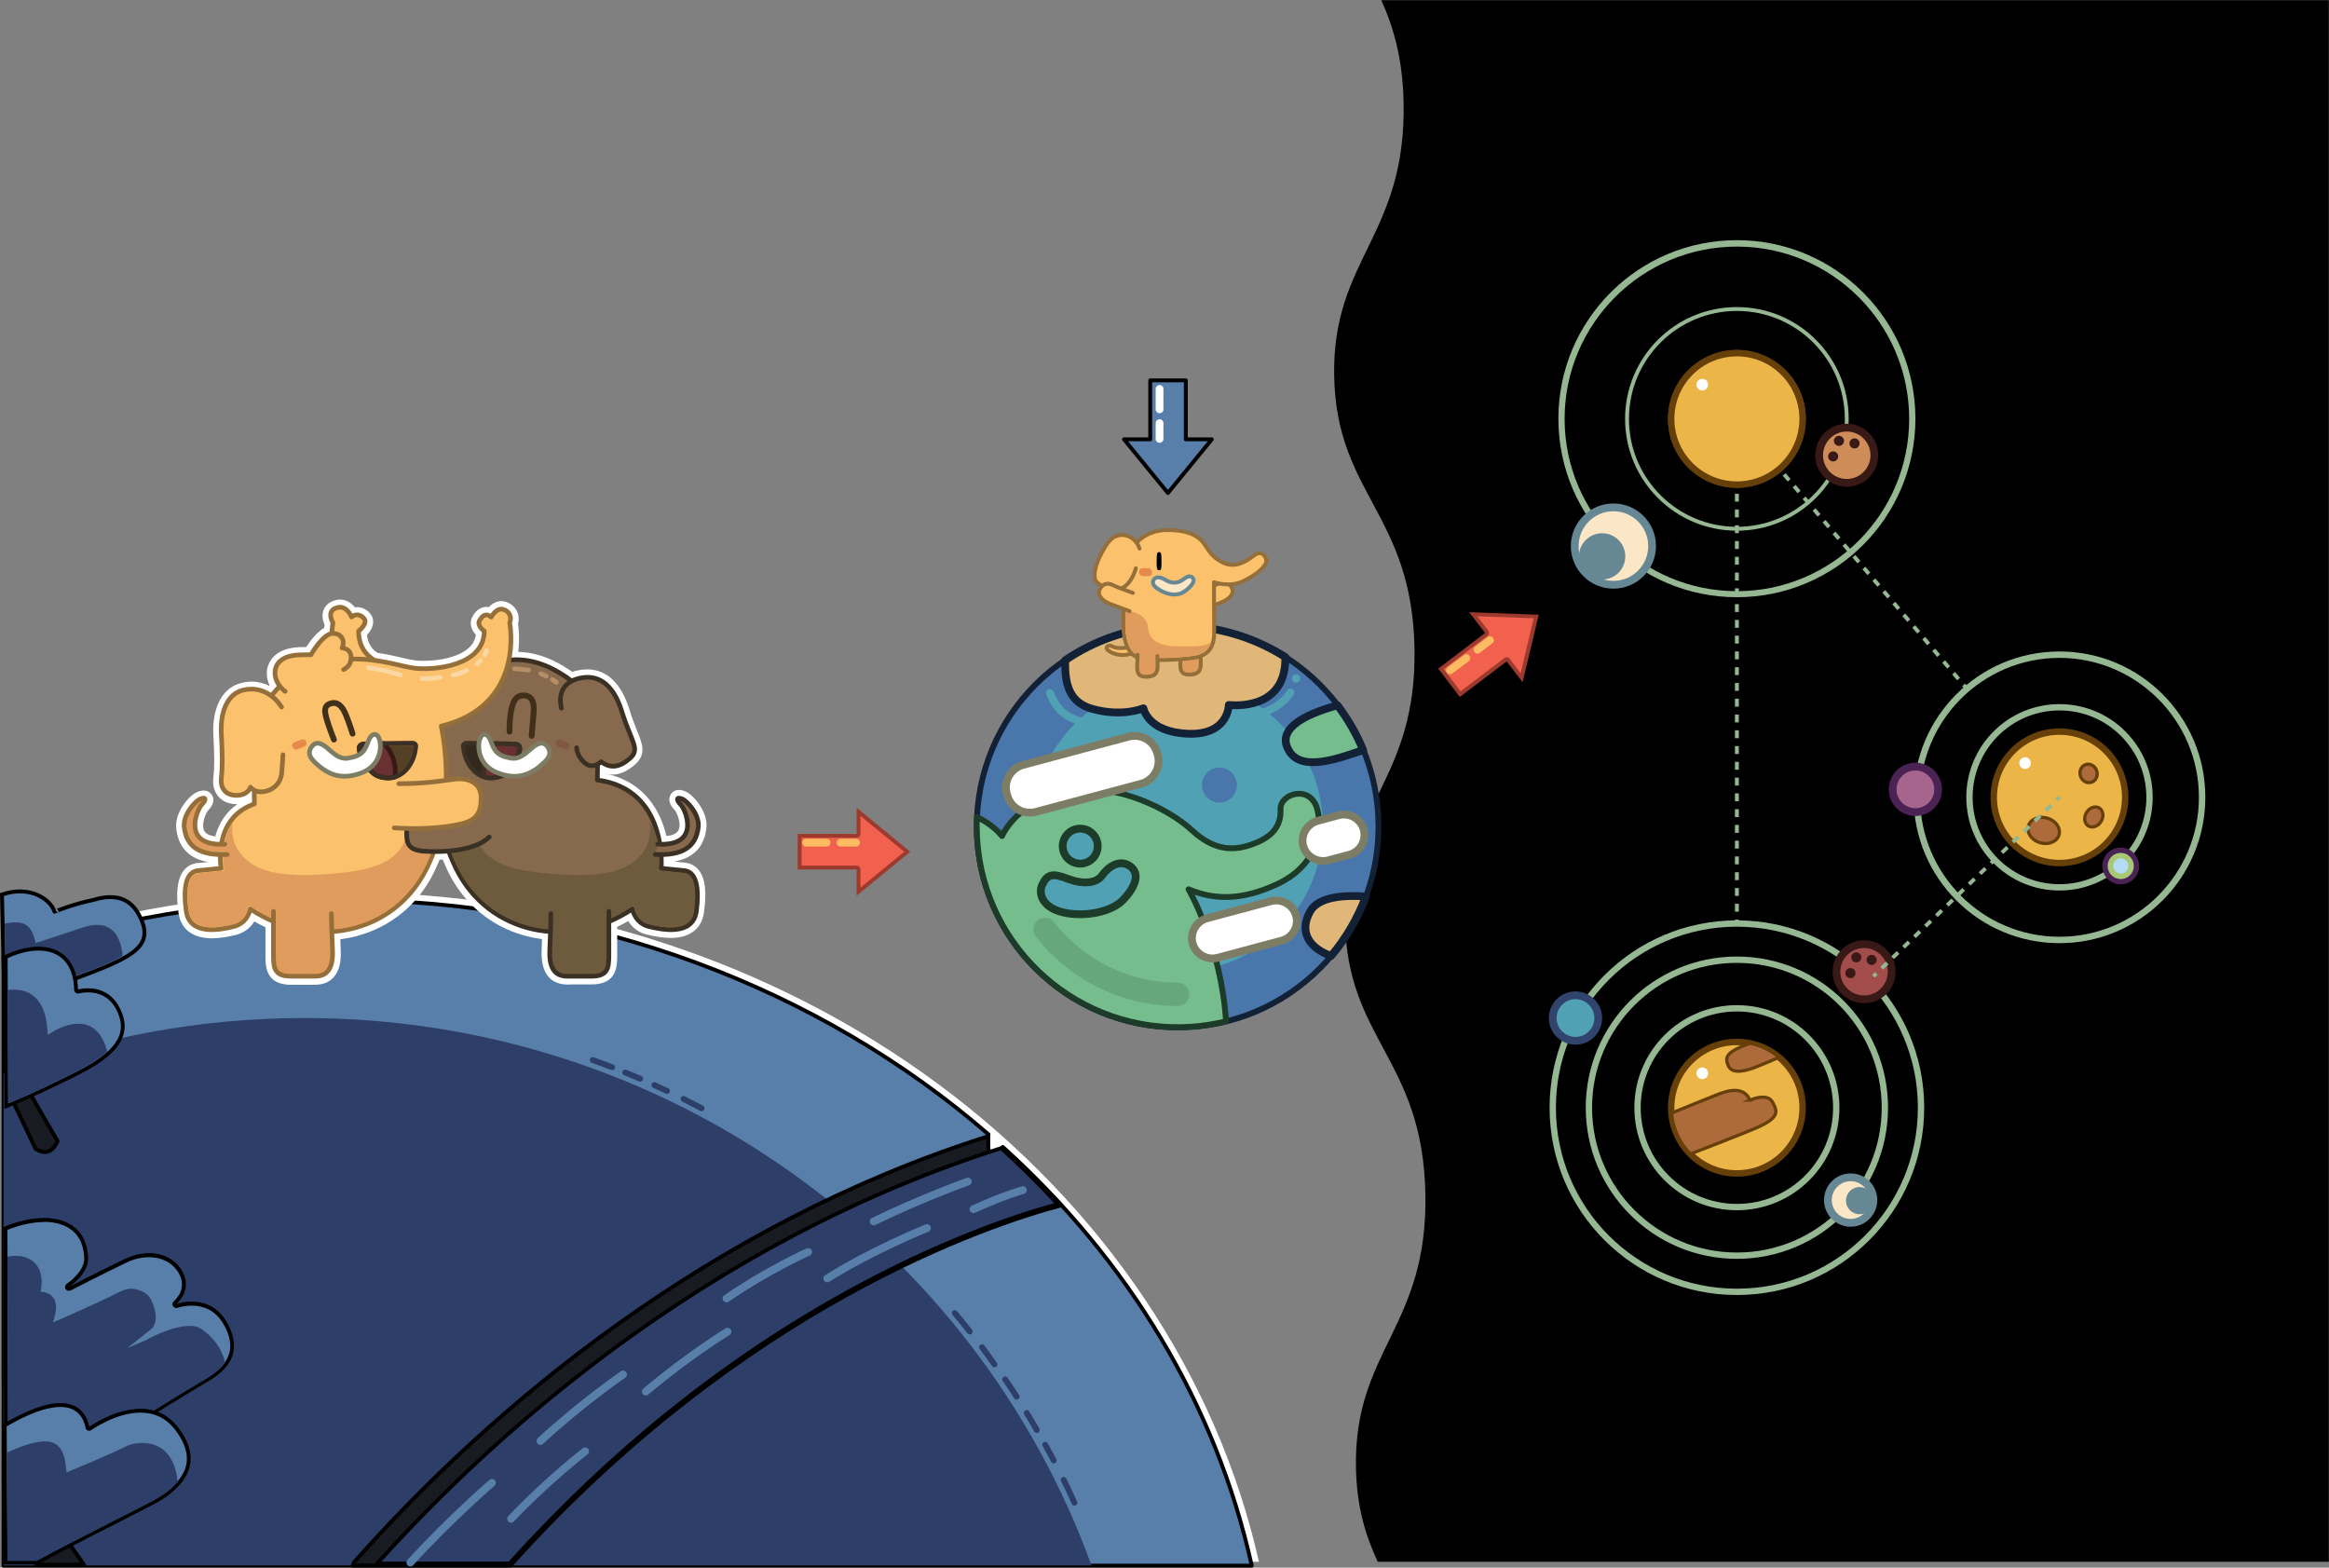 <svg xmlns="http://www.w3.org/2000/svg" height="806.1" width="1197.716" viewBox="0 0 1197.716 806.1" id="Layer_1"><rect x="0" y="0" width="1197.716" height="806.1" fill="#808080" stroke="none"/><path id="path6078" d="M482.416 557.4c-42.3-31.3-89.9-55.7-141.2-72.5-53.2-17.4-109.1-26.2-166.3-26.2-59.7 0-117.9 9.6-173.1 28.5v315.9h645.6c-21.6-95.7-80.1-182.9-165-245.7z" class="st33" fill="#fff"/><path stroke-miterlimit="10" id="path6082" d="M515.716 589.8c-1.1 3.3-6.4 5.1-7.4 4.2l-.2-7.1.2-3.6c-86.1-74.6-203.7-120.6-333.4-120.6-61 0-119.4 10.2-173.1 28.8v313.6h641.9c-18.4-83.2-63.7-157.2-128-215.3" class="st80" fill="#587faa" stroke="#000" stroke-width="2" stroke-linecap="round" stroke-linejoin="round"/><path stroke-miterlimit="10" id="path6084" d="M351.516 565.1l9.3 4.8" class="st81" fill="none" stroke="#2d3f68" stroke-width="3" stroke-linecap="round" stroke-linejoin="round"/><path stroke-miterlimit="10" id="path6086" d="M336.516 558c2.2 1 4.4 2 6.5 3" class="st81" fill="none" stroke="#2d3f68" stroke-width="3" stroke-linecap="round" stroke-linejoin="round"/><path stroke-miterlimit="10" id="path6088" d="M321.516 551.5c2.6 1 5.1 2.1 7.7 3.2" class="st81" fill="none" stroke="#2d3f68" stroke-width="3" stroke-linecap="round" stroke-linejoin="round"/><path stroke-miterlimit="10" id="path6090" d="M304.816 545.1c3.4 1.2 6.7 2.5 10 3.7" class="st81" fill="none" stroke="#2d3f68" stroke-width="3" stroke-linecap="round" stroke-linejoin="round"/><g id="g6092" transform="translate(-1343.384 -75.8)"><path stroke-miterlimit="10" id="path6094" d="M1890.4 836.8c1.9 3.9 3.8 7.8 5.5 11.7" class="st81" fill="none" stroke="#2d3f68" stroke-width="3" stroke-linecap="round" stroke-linejoin="round"/><path stroke-miterlimit="10" id="path6100" d="M1880.9 818.7c1.5 2.7 2.9 5.4 4.4 8.1" class="st81" fill="none" stroke="#2d3f68" stroke-width="3" stroke-linecap="round" stroke-linejoin="round"/><path stroke-miterlimit="10" id="path6102" d="M1871.4 802.4c1.8 2.9 3.5 5.8 5.2 8.8" class="st81" fill="none" stroke="#2d3f68" stroke-width="3" stroke-linecap="round" stroke-linejoin="round"/><path stroke-miterlimit="10" id="path6104" d="M1860.3 785.1c2 2.9 4 5.9 5.9 8.9" class="st81" fill="none" stroke="#2d3f68" stroke-width="3" stroke-linecap="round" stroke-linejoin="round"/><path stroke-miterlimit="10" id="path6106" d="M1848.4 768.6c2.2 2.9 4.3 5.8 6.4 8.8" class="st81" fill="none" stroke="#2d3f68" stroke-width="3" stroke-linecap="round" stroke-linejoin="round"/><path stroke-miterlimit="10" id="path6108" d="M1834.4 751c2.6 3.1 5.2 6.3 7.7 9.5" class="st81" fill="none" stroke="#2d3f68" stroke-width="3" stroke-linecap="round" stroke-linejoin="round"/></g><path id="path6110" d="M156.616 523.5c-54.6 0-106.7 10.1-154.8 28.4V805h559.5c-59.5-164.1-218.2-281.5-404.7-281.5z" class="st82" fill="#2d3f68"/><g id="g6112" transform="translate(-1343.384 -75.8)"><path id="path6114" d="M2065.2 128.3c1.4 69-36.9 80.4-35.7 141.1 1.2 60.6 39.9 70.5 41.3 139.5 1.4 69-36.9 80.4-35.7 141.1 1.2 60.6 39.9 70.5 41.3 139.5 1.4 69-36.9 80.4-35.7 141.1.4 20.5 5.1 35.2 11.2 48.3H2541v-803h-487.3c6.2 13.6 11 29.7 11.5 52.4z"/></g><g id="g6116" transform="translate(-1343.384 -75.8)"><circle stroke-miterlimit="10" id="circle6118" r="33.8" cy="645.4" cx="2236.6" class="st83" fill="#ebb548" stroke="#663f09" stroke-width="3.307" stroke-linecap="round" stroke-linejoin="round"/><g id="g6120"><path stroke-miterlimit="10" id="path6122" d="M2243.3 641.5c-2.4-5.6-8-6.2-15.8-3.2-5.7 2.2-18.2 7.3-24.5 9.9.7 8.2 4.3 15.5 9.7 21 6.7-2.6 21.3-8.2 32-12.6 14.3-5.9 12.9-9.1 10.2-14.1-2.7-5-11.6-1-11.6-1z" class="st84" fill="#ad6a3b" stroke="#663f09" stroke-width="1.653"/><path stroke-miterlimit="10" id="path6124" d="M2243.4 612.3c-12.6 4.4-13.1 7.3-11.2 11.6 2.1 4.6 9.4 2.6 15.4.1 2.6-1 6.8-2.8 10.7-4.5-4.2-3.5-9.2-6.1-14.9-7.2z" class="st84" fill="#ad6a3b" stroke="#663f09" stroke-width="1.653"/></g><g id="g6126"><circle id="circle6128" r="3" cy="627.7" cx="2218.8" class="st33" fill="#fff"/></g></g><g id="g6130" transform="translate(-1343.384 -75.8)"><circle stroke-miterlimit="10" id="circle6132" r="33.8" cy="485.8" cx="2402.5" class="st83" fill="#ebb548" stroke="#663f09" stroke-width="3.307" stroke-linecap="round" stroke-linejoin="round"/><g id="g6134"><circle id="circle6136" r="3" cy="468.2" cx="2384.8" class="st33" fill="#fff"/></g></g><path id="path6138" d="M292.316 506.3c-2.7 0-6.7-.4-9.8-3.5-2.9-3-4.2-7.6-4-14 .1-2.2.2-4.1.2-5.9-2.9-.4-5.8-.9-8.6-1.7-17.4-4.7-31.5-16.3-39.6-32.8-1-2.1-2-4.2-2.8-6.4-.6 0-1.2 0-1.7.1-.9 2.2-1.8 4.3-2.8 6.4-8.1 16.5-22.1 28.1-39.6 32.8-2.8.8-5.7 1.3-8.6 1.7.1 1.7.1 3.7.2 5.9.3 6.4-1 11-4 14-3.1 3.2-7.1 3.5-9.8 3.5H149.616c-13.1 0-13.1-9.7-13.1-14.9v-14.7c-2-.9-3.9-1.9-5.7-3-1.6 2.7-4.5 5.6-9.3 6.9-4.8 1.2-8.9 1.8-12.5 1.8-4.5 0-8.3-1-11.2-2.9-3.3-2.2-5.4-5.7-6-10.1-1.5-10.5-.6-17.6 2.6-21.8 1.8-2.3 4.2-3.6 7.1-3.9l5.5-.5c-9.9-1.8-15.4-7.7-16.4-17.5-.8-8.1 6.6-16.9 11-18.6 1.1-.5 2.2-.7 3.1-.7 1.8 0 3.2.8 4.2 2.2 1 1.4 1.9 4.3-2.2 8.4-.7.9-3.3 6.5-1.8 9.9.8 1.7 2.7 2.7 5.8 3.1 1.9-7.1 5.8-12.8 11.4-16.6h-.5c-3.8 0-7-1.3-9.2-3.8-2.2-2.5-3.2-6-2.7-9.9.6-4.5.6-11.5 0-21.9-.7-13.3 4.2-23.4 13-26.3 2.2-.7 4.4-1.1 6.6-1.1 3.2 0 6.4.8 9.3 2.2l.1-.1c-1.5-3.1-1.9-6.5-1.1-9.5.7-2.6 3.4-8.9 13.8-10.1 1.4-.2 3.5-.3 6.1-.3 2.1-3.3 5.4-7.6 9.2-9.8.1-.7.1-1.2.2-1.7-1.3-3-1.4-5.7-.3-8 .7-1.6 2.4-3.7 6-4.6.7-.2 1.5-.3 2.2-.3 2.9 0 5.6 1.4 7.7 4 .4-.1.7-.1 1.1-.1h.5c2.6.2 5 1.5 6.6 3.8 2.2 3 1.3 7.1-2 10.5.3 3.1 1.5 5.7 3.5 7.7.5.5 1.2 1 1.9 1.5 4.7.7 8.8 1.6 12.5 2.5 2.8.7 5.3 1.2 7.1 1.4 1.3.2 2.8.2 4.4.2 7.5 0 17.4-1.7 22.8-6.5 2.2-1.9 3.4-4.2 3.8-6.9-2.8-2.9-3.4-6.6-1.6-9.6.6-1 2.4-4 5.8-4.6.4-.1.8-.1 1.2-.1.4 0 .8 0 1.2.1 2-2 4.2-3.1 6.5-3.1.8 0 1.6.1 2.4.4 2.5.8 4.6 2.6 5.7 4.9.9 1.9 1.1 4.1.5 6.3.3 2.4.9 7.8.1 14.5 7.9.2 15.7 2.7 23.7 7.6 1.5.9 2.8 1.8 4.1 2.7.9-.3 1.9-.6 3-.8 1.6-.3 3.2-.5 4.7-.5 7 0 16.4 3.6 21.7 20.7 1.4 4.7 2.9 8.2 4 11.1 2.7 6.6 4.8 11.9-1.1 17.1-3.9 3.4-7.7 5.2-11.5 5.2-1.3 0-2.5-.2-3.7-.6v.1c16.3 3.4 27.2 14.7 31.3 32.1 3.4-.3 5.5-1.4 6.3-3.2 1.5-3.4-1-9-1.9-10-4-4-3-6.9-2.1-8.3.9-1.4 2.4-2.2 4.2-2.2 1 0 2 .2 3.1.7 4.3 1.7 11.8 10.6 11 18.6-1 9.8-6.5 15.7-16.5 17.5l5.5.6c2.8.3 5.3 1.6 7.1 3.9 3.3 4.2 4.1 11.3 2.6 21.8-.6 4.4-2.7 7.9-6 10.1-2.9 1.9-6.6 2.9-11.1 2.9-3.6 0-7.7-.6-12.5-1.8-4.8-1.2-7.7-4.2-9.3-6.9-1.9 1.1-3.8 2.1-5.7 3v14.7c0 5.2 0 14.9-13.1 14.9h-10.8c-.5.1-.8.1-1.2.1z" class="st33" fill="#fff"/><g id="g6140" transform="translate(-1343.384 -75.8)"><path stroke-miterlimit="10" id="path6142" d="M1527.8 400.3s4.8-3.7 2.9-6.3c-1.9-2.6-5-2.5-6.5-.9 0 0-2.4-6.1-7.2-4.9-3.7.9-4.6 3.7-2.4 7.9 0 0-8.4 42.4 35.2 53.1l4.6-29.6c-11.7.1-26.6-3.8-26.6-19.3z" class="st85" fill="#fbc16c" stroke="#946f3a" stroke-width="2.388" stroke-linecap="round" stroke-linejoin="round"/><g id="g6144"><path stroke-miterlimit="10" id="path6146" d="M1695.3 523.5c-6-.6-11.9-1.2-11.9-1.2s3.6-40.6-32.8-45.4c.6-34.6-2.4-44.8-19.1-54.9-23.7-14.4-38.7-2.2-48.8-1-1.3.2-2.9.3-4.7.3l-7.6 27.9s-9.3 39.1 7.5 73.1c16.7 34 58.5 42.4 90.7 20.9 0 0 1.2 7.2 8.4 9 7.2 1.8 22.7 4.8 24.5-7.8 1.6-12.5-.2-20.3-6.2-20.9z" class="st86" fill="#876a4d" stroke="#3b3024" stroke-width="2.388" stroke-linecap="round" stroke-linejoin="round"/></g><path stroke-miterlimit="10" id="path6148" d="M1474.2 489.2c-.6-34.6 0-56.7 25.1-68.6 25.1-11.9 47.2-2.4 57.3-1.2 10.1 1.2 35.8-1.2 35.8-19.1 0 0-4.1-2.8-2.3-5.6 1.7-2.8 3.4-3.6 5.9-1.6 0 0 2.7-5.1 6.3-3.9 2.5.8 4.6 3.3 3.2 6.9 0 0 8.4 42.4-35.2 53.1 0 0 9.3 39.1-7.5 73.1-16.7 34-58.5 42.4-90.7 20.9 0 0-1.2 7.2-8.4 9-7.2 1.8-22.7 4.8-24.5-7.8-1.8-12.5 0-20.3 6-20.9 6-.6 11.9-1.2 11.9-1.2s-4.7-25.6 17.1-33.1z" class="st85" fill="#fbc16c" stroke="#946f3a" stroke-width="2.388" stroke-linecap="round" stroke-linejoin="round"/><path id="path6150" d="M1510 553.9c-13 0-25.9-4-37.2-11.6l-1.5-1-.3 1.8c0 .3-1.2 6.4-7.5 8-4.4 1.1-8 1.6-11.1 1.6-7.2 0-11.1-2.7-11.9-8.4-1.6-11 0-15.7 1.6-17.7.9-1.1 2-1.7 3.4-1.8l13.2-1.3-.2-1.3c0-.2-2.4-13.5 4.5-23.2-.7 4.7.2 9.5 2.6 13.6 2.8 4.7 8.9 10.7 22.1 12.4 4.2.5 8.4.9 12.6.8 40.6-1 51.6-8.4 53.3-27l15.7 1.5c-1.7 7.8-4.1 15.1-7.4 21.7-10 19.9-29.3 31.9-51.9 31.9z" class="st4" fill="#e09c5c"/><path id="path6152" d="M1630.6 553.9c13 0 25.9-4 37.2-11.6l1.5-1 .3 1.8c0 .3 1.2 6.4 7.5 8 4.4 1.1 8 1.6 11.1 1.6 7.2 0 11.1-2.7 11.9-8.4 1.6-11 0-15.7-1.6-17.7-.9-1.1-2-1.7-3.4-1.8l-13.2-1.3.2-1.3c0-.2 2.4-13.5-4.5-23.2.7 4.7-.2 9.5-2.6 13.6-2.8 4.7-8.9 10.7-22.1 12.4-4.2.5-8.4.9-12.6.8-40.6-1-51.6-8.4-53.3-27l-15.7 1.5c1.7 7.8 4.1 15.1 7.4 21.7 10 19.9 29.3 31.9 51.9 31.9z" fill="#6e5a3d"/><path stroke-miterlimit="10" id="path6154" d="M1484 544.4v22.7c0 6.6.6 10.7 9 10.7h10.1c3.5 0 11.9 1.2 11.3-13.1-.6-14.3-.6-19.1-.6-19.1" class="st87" fill="#e09c5c" stroke="#946f3a" stroke-width="2.388" stroke-linecap="round" stroke-linejoin="round"/><path stroke-miterlimit="10" id="path6160" d="M1460.2 515.2c-13.7.6-21-3.6-22.1-14.3-.6-6 5.4-13.1 8.4-14.3 3-1.2 3 .6.6 3s-10.7 21.5 11.9 20.3" class="st87" fill="#e09c5c" stroke="#946f3a" stroke-width="2.388" stroke-linecap="round" stroke-linejoin="round"/><path stroke-miterlimit="10" id="path6162" d="M1581.8 460.8c-.1-.8-.4-1.7.2-2.3.6-.6 1.1-.5 2-.5 5.8.1 21.1.2 24 .4 3.6.1 3.1 2.9 1.6 6-3.9 7.6-6.4 11.5-14.2 11.4-6.5-.1-12.4-6.2-13.6-15z" fill="#33281d" stroke="#3b3024" stroke-width="2.388" stroke-linecap="round" stroke-linejoin="round"/><path stroke-miterlimit="10" id="path6164" d="M1609.5 464.4c-3.9 7.6-6.4 11.5-14.2 11.4-1 0-2-.2-3-.5-.1-.9-.2-1.7-.2-2.6 0-5.6 2.2-10.7 5.8-14.5 4.5.1 8.6.1 9.9.2 3.7.1 3.3 2.9 1.7 6z" fill="#693131" stroke="#3b3024" stroke-width="2.388" stroke-linecap="round" stroke-linejoin="round"/><path stroke-miterlimit="10" id="path6166" d="M1680.4 515.2c13.7.6 21-3.6 22.1-14.3.6-6-5.4-13.1-8.4-14.3-3-1.2-3 .6-.6 3s10.7 21.5-11.9 20.3" class="st86" fill="#876a4d" stroke="#3b3024" stroke-width="2.388" stroke-linecap="round" stroke-linejoin="round"/><path stroke-miterlimit="10" id="path6168" d="M1488.2 439.4c-5.4-8.4-13.7-10.7-20.9-8.4-7.2 2.4-10.7 11.3-10.1 22.1.6 10.7.6 17.9 0 22.7-.6 4.8 1.8 9 7.8 9s7.2-4.2 7.2-4.2 1.8 2.4 5.4 2.4c3.6 0 10.1-2.4 10.7-10.1.6-7.7.6-9 .6-9" class="st85" fill="#fbc16c" stroke="#946f3a" stroke-width="2.388" stroke-linecap="round" stroke-linejoin="round"/><path stroke-miterlimit="10" id="path6170" d="M1595 506.2c-6.8 6.9-23.1 8.1-33.8 7.3-10.7-.8-8.5-7.1-8.5-16.1 0-5.5 4.3-6.5 10.8-7.3 6.5-.8 19-.4 25.2-4.8" class="st86" fill="#876a4d" stroke="#3b3024" stroke-width="2.388" stroke-linecap="round" stroke-linejoin="round"/><path stroke-miterlimit="10" id="path6172" d="M1548.5 478.8c14.9 0 23.9-1.8 29.2-2.4 5.4-.6 13.1 1.2 13.1 9.6 0 9.6-3.6 12.5-14.3 14.3-10.7 1.8-21.5 1.8-30.4 1.2" class="st85" fill="#fbc16c" stroke="#946f3a" stroke-width="2.388" stroke-linecap="round" stroke-linejoin="round"/><path stroke-miterlimit="10" id="path6174" d="M1623.7 467.4c-8.1 8.1-15.5 9-23.9 6-8.4-3-10.7-10.1-10.1-15.5.6-5.4 4.2-6 6-1.2 1.8 4.8 3 7.8 10.7 9 4.2.6 7.2-2.4 10.7-5.4 3.6-3 6-3 7.8-.6 2.1 2.8 1.2 5.3-1.2 7.7z" class="st91" fill="#fff" stroke="#7d7d65" stroke-width="2.388" stroke-linecap="round" stroke-linejoin="round"/><path stroke-miterlimit="10" id="path6176" d="M1515.1 456.1s-2.4-6-3.6-10.1c-1.2-4.2-1.8-7.2 1.8-8.4 3.6-1.2 6 1.2 7.8 5.4 1.8 4.2 3.6 10.1 3.6 10.1" class="st92" fill="none" stroke="#402f19" stroke-width="2.985" stroke-linecap="round" stroke-linejoin="round"/><path stroke-miterlimit="10" id="path6178" d="M1557 460.8c.1-.8.4-1.7-.2-2.3-.6-.6-1.1-.5-2-.5-5.8.1-21.1.2-24 .4-3.6.1-3.1 2.9-1.6 6 3.9 7.6 6.4 11.5 14.2 11.4 6.5-.1 12.5-6.2 13.6-15z" fill="#544024" stroke="#946f3a" stroke-width="2.388" stroke-linecap="round" stroke-linejoin="round"/><path stroke-miterlimit="10" id="path6180" d="M1632.1 440c-1.8-7.8 1.2-13.7 9.6-15.5 8.4-1.8 16.7 1.8 21.5 17.3 4.8 15.5 9.6 19.1 4.2 23.9-5.4 4.8-10.1 5.4-14.9 1.8 0 0-4.2 4.2-8.4.6s-4.2-7.8-4.2-7.8" class="st86" fill="#876a4d" stroke="#3b3024" stroke-width="2.388" stroke-linecap="round" stroke-linejoin="round"/><path stroke-miterlimit="10" id="path6182" d="M1605.4 452c0-6.9.7-17.9 6-18.5 5.3-.6 6.9 2.8 6.4 8.8-.5 6-1 11.9-1 11.9" class="st92" fill="none" stroke="#402f19" stroke-width="2.985" stroke-linecap="round" stroke-linejoin="round"/><path stroke-miterlimit="10" id="path6184" d="M1529.3 464.4c3.9 7.6 6.4 11.5 14.2 11.4 1 0 2-.2 3-.5.1-.9.2-1.7.2-2.6 0-5.6-2.2-10.7-5.8-14.5-4.5.1-8.6.1-9.9.2-3.7.1-3.3 2.9-1.7 6z" fill="#693131" stroke="#381916" stroke-width="2.388" stroke-linecap="round" stroke-linejoin="round"/><path stroke-miterlimit="10" id="path6186" d="M1557 460.8c.1-.8.4-1.7-.2-2.3-.6-.6-1.1-.5-2-.5-5.8.1-21.1.2-24 .4-3.6.1-3.1 2.9-1.6 6 3.9 7.6 6.4 11.5 14.2 11.4 6.5-.1 12.5-6.2 13.6-15z" fill="none" stroke="#3b3024" stroke-width="2.388" stroke-linecap="round" stroke-linejoin="round"/><path stroke-miterlimit="10" id="path6188" d="M1504.9 467.4c8.1 8.1 15.5 9 23.9 6 8.4-3 10.7-10.1 10.1-15.5-.6-5.4-4.2-6-6-1.2-1.8 4.8-3 7.8-10.7 9-4.2.6-7.2-2.4-10.7-5.4-3.6-3-6-3-7.8-.6-2.1 2.8-1.2 5.3 1.2 7.7z" class="st91" fill="#fff" stroke="#7d7d65" stroke-width="2.388" stroke-linecap="round" stroke-linejoin="round"/><path stroke-miterlimit="10" id="path6190" d="M1490 431.3c-7.1-5.2-8.4-17 5.3-18.6 2.7-.3 8-.2 8-.2s6.4-11.5 11.7-11c5.3.5 5.5 5.2 4.3 7.5 0 0 5.9.2 4.4 6.9-.6 2.8-3.6 4.2-3.6 4.2" class="st85" fill="#fbc16c" stroke="#946f3a" stroke-width="2.388" stroke-linecap="round" stroke-linejoin="round"/><path id="path6192" d="M1499.9 459.7l-3.7 1.4c-.9.4-2-.1-2.3-1l-.1-.3c-.4-.9.1-2 1-2.3l3.7-1.4c.9-.4 2 .1 2.3 1l.1.3c.4.9-.1 1.9-1 2.3z" class="st31" fill="#e68a4c"/><path id="path6194" d="M1630.2 459.7l3.7 1.4c.9.4 2-.1 2.3-1l.1-.3c.4-.9-.1-2-1-2.3l-3.7-1.4c-.9-.4-2 .1-2.3 1l-.1.3c-.4.9.1 1.9 1 2.3z" fill="#805945"/><path stroke-miterlimit="10" id="path6196" d="M1592.7 412.4c.3-.6.7-1.3.9-2" class="st96" fill="none" stroke="#fbd7a3" stroke-width="2.388" stroke-linecap="round" stroke-linejoin="round"/><path stroke-miterlimit="10" id="path6198" d="M1588.8 417.1c.8-.7 1-.7 1.7-1.6" class="st96" fill="none" stroke="#fbd7a3" stroke-width="2.388" stroke-linecap="round" stroke-linejoin="round"/><path stroke-miterlimit="10" id="path6200" d="M1576.3 423c2.5-.6 4.9-1.4 7-2.4" class="st96" fill="none" stroke="#fbd7a3" stroke-width="2.388" stroke-linecap="round" stroke-linejoin="round"/><path stroke-miterlimit="10" id="path6202" d="M1560.5 424.8c1.7.1 3.5 0 5.4-.2 1.3-.1 2.6-.3 3.9-.5" class="st96" fill="none" stroke="#fbd7a3" stroke-width="2.388" stroke-linecap="round" stroke-linejoin="round"/><path stroke-miterlimit="10" id="path6204" d="M1533 419.3c6.5.6 11.4 2.2 16.3 3.6" class="st96" fill="none" stroke="#fbd7a3" stroke-width="2.388" stroke-linecap="round" stroke-linejoin="round"/><path stroke-miterlimit="10" id="path6206" d="M1627.4 425.2c.7.5 1.4.9 2.1 1.5" class="st97" fill="none" stroke="#b58e67" stroke-width="2.388" stroke-linecap="round" stroke-linejoin="round"/><path stroke-miterlimit="10" id="path6208" d="M1621.5 422.2c.9.4 1.9.8 2.8 1.3" class="st97" fill="none" stroke="#b58e67" stroke-width="2.388" stroke-linecap="round" stroke-linejoin="round"/><path stroke-miterlimit="10" id="path6210" d="M1607.9 419.7c2.4.1 4.8.3 7.3.7" class="st97" fill="none" stroke="#b58e67" stroke-width="2.388" stroke-linecap="round" stroke-linejoin="round"/><path stroke-miterlimit="10" id="path6212" d="M1656.5 544.4v22.7c0 6.6-.6 10.7-9 10.7h-10.1c-3.5 0-11.9 1.2-11.3-13.1.6-14.3.6-19.1.6-19.1" fill="#6e5a3d" stroke="#3b3024" stroke-width="2.388" stroke-linecap="round" stroke-linejoin="round"/></g><g id="g6532" transform="translate(-1343.384 -75.8)"><circle stroke-miterlimit="10" id="circle6534" r="103.3" cy="500.8" cx="1949" fill="#4a77ab" stroke="#132137" stroke-width="3" stroke-linecap="round" stroke-linejoin="round"/><circle id="circle6536" r="74.7" cy="500.8" cx="1949" class="st16" fill="#51a1b5"/><g id="g6538"><path stroke-miterlimit="10" id="path6540" d="M2005.2 459.7c3.8 9.9 14.9 9.6 29.9 4.9 3.4-1.1 6.5-2.1 9.3-3.1-3.4-8.3-7.9-16-13.2-23-18.9 5.2-29.4 12.3-26 21.2z" fill="#75bd8c" stroke="#132137" stroke-width="4" stroke-linecap="round" stroke-linejoin="round"/><path stroke-miterlimit="10" id="path6542" d="M2017 544.7c-5.9 11 .3 18.8 10.9 22.7 7.6-9 13.7-19.4 17.9-30.6-10.8-.8-24.5-.1-28.8 7.9z" class="st140" fill="#e0b779" stroke="#132137" stroke-width="4" stroke-linecap="round" stroke-linejoin="round"/><path stroke-miterlimit="10" id="path6544" d="M2003.9 420.2c.4-2.2.5-4.4.5-6.5-17.8-11.3-39.3-17.3-62-15.9-19 1.2-36.5 7.5-51.2 17.5-.4 12.8 2.4 21.8 13.8 25 15.7 4.4 26.4-.3 26.4-.3s2.1 12.3 23 13.1c20.9.8 20.9-14.8 20.9-14.8s25 3.3 28.6-18.1z" class="st140" fill="#e0b779" stroke="#132137" stroke-width="4" stroke-linecap="round" stroke-linejoin="round"/></g><path stroke-miterlimit="10" id="path6546" d="M2001.9 491.9c.4 8.1-3.7 14-13.6 17.7-9.8 3.8-20 4.2-32-6.9-12-11.1-38.3-23.9-61-20.5-28.8 4.3-36.6 23.5-36.6 23.5-1.9-2.2-5.5-6.1-12.9-9.8-.2 3.8-.1 7.6.1 11.4 3.6 56.9 52.7 100.1 109.7 96.5 6.3-.4 12.4-1.4 18.3-2.8-2.6-39.5-19.3-67.9-19.3-67.9 13.7 5.7 27.8 5.7 45.9-2.8 18.1-8.5 23.6-24.6 20.4-38-3.3-13.4-19.3-8.5-19-.4z" fill="#75bd8c" stroke="#1c3b28" stroke-width="3" stroke-linecap="round" stroke-linejoin="round"/><circle stroke-miterlimit="10" id="circle6548" r="9" cy="510.9" cx="1898.9" class="st142" fill="#51a1b5" stroke="#1c3b28" stroke-width="4" stroke-linecap="round" stroke-linejoin="round"/><circle id="circle6550" r="9" cy="479.5" cx="1970.5" fill="#4a77ab"/><path stroke-miterlimit="10" id="path6552" d="M1879.4 530.7c-2.2 4.6 0 11.8 10.8 14.3s24.7-.1 30.8-6.5c6.5-6.9 8.8-13.5 3.5-17.3-5.3-3.8-11.3.4-14.3 4.7s-10.1 4.7-17.7 1.8c-7.5-2.9-10.5-2.6-13.1 3z" class="st142" fill="#51a1b5" stroke="#1c3b28" stroke-width="4" stroke-linecap="round" stroke-linejoin="round"/><path stroke-miterlimit="10" id="path6554" d="M1956.1 381.4c8.2-3 11.7-4.5 14.4-5.7 2.7-1.2 5-.4 6.4 2.4 1.3 2.8-.8 5.7-6 7.7-5.3 2-13 5-13 5" class="st25" fill="#fbc16c" stroke="#946f3a" stroke-width="2" stroke-linecap="round" stroke-linejoin="round"/><path stroke-miterlimit="10" id="path6556" d="M1950.6 411.4c.1 5.7-1.9 11.2 4.1 11.3 5.9.1 6.2-3.1 6.2-5.9 0-2.8-.1-4.7-.1-4.7" class="st26" fill="#e09c5c" stroke="#946f3a" stroke-width="2" stroke-linecap="round" stroke-linejoin="round"/><path stroke-miterlimit="10" id="path6558" d="M1913.2 410.2c4.9 3.8 12.6 2.5 14.2.1 1.6-2.4-.4-3.4-2.3-2.3s-7.2 1.6-9.7.2c-2.5-1.3-3.8.8-2.2 2z" class="st25" fill="#fbc16c" stroke="#946f3a" stroke-width="2" stroke-linecap="round" stroke-linejoin="round"/><path stroke-miterlimit="10" id="path6560" d="M1921.1 396c0 10.2 2.3 18.5 12 19s17.9-.1 23.8-.9c5.9-.8 11.1-3.5 10.9-13.7-.1-10.2-.1-25.2-.1-25.2s8.4 3 15.6-.8c7.7-4 9.7-6.7 11-8.8 1.1-1.9-1.2-7.9-6.1-4.1-4.9 3.8-10.1 6.1-15.2 3.9-5.1-2.2-7.2-5-9.9-9.3-2.5-3.9-7.7-8.1-20.6-7.7-14 .5-21.9 13-21.6 25.1.3 12.1.2 22.5.2 22.5z" class="st25" fill="#fbc16c" stroke="#946f3a" stroke-width="2" stroke-linecap="round" stroke-linejoin="round"/><path id="path6562" d="M1939.7 414.1c-2.2 0-4.4-.1-6.6-.1-7.6-.3-11-5.9-11-18v-5.8c6.6-.2 11.3 3.5 11.6 8 .5 7.5 6.8 10 15.7 10h5.2c4 0 8.7 0 11.6-2.2-1.6 5.2-5.7 6.5-9.4 7-3.8.6-9.8 1.1-17.1 1.1z" class="st4" fill="#e09c5c"/><path stroke-miterlimit="10" id="path6564" d="M1929.4 357.9c-2.1-7-10.8-9.6-15.6-3.8-4.8 5.8-9.9 17.9-6.3 21.1 3.6 3.2 5.2 2.3 7.1 1.5 0 0 2.3 4.1 6.9.9 4.5-3.2 6-9.6 6-9.6" class="st25" fill="#fbc16c" stroke="#946f3a" stroke-width="2" stroke-linecap="round" stroke-linejoin="round"/><path stroke-miterlimit="10" id="path6566" d="M1938 378c5.7 4.2 11.2 4.4 14.7 1.8 3.4-2.5 5.6-5.2 4-6.9-1.6-1.7-3.5-.1-5.5 1.3-2 1.4-5.1 1.8-7.9.1-2.8-1.7-5-2.2-6.3-.8-1.4 1.5-.5 3.4 1 4.5z" fill="#fbe6c6" stroke="#668794" stroke-width="2" stroke-linecap="round" stroke-linejoin="round"/><path id="path6568" d="M1940.7 364.8c0 3.8-.2 4.2-1.2 4.2s-1.3-.5-1.3-4.2c0-4.6.3-5.1 1.3-5.1s1.2.6 1.2 5.1z"/><path stroke-miterlimit="10" id="path6570" d="M1926 380.7c-8.2-3-8.1-3-10.7-4.2-2.6-1.2-5-.4-6.4 2.4-1.3 2.8.8 5.7 6 7.7 5.3 2 9.4 3.5 9.4 3.5" class="st25" fill="#fbc16c" stroke="#946f3a" stroke-width="2" stroke-linecap="round" stroke-linejoin="round"/><path stroke-miterlimit="10" id="path6572" d="M1928.4 412.5c.1 5.7-1.9 11.2 4.1 11.3 5.9.1 6.2-3.1 6.2-5.9 0-2.8-.1-4.7-.1-4.7" class="st26" fill="#e09c5c" stroke="#946f3a" stroke-width="2" stroke-linecap="round" stroke-linejoin="round"/><g id="g6574"><path stroke-miterlimit="10" id="path6576" d="M1930.3 478.8l-54.2 14.5c-6.4 1.7-13-2.1-14.7-8.5l-.3-1c-1.7-6.4 2.1-13 8.5-14.7l54.2-14.5c6.4-1.7 13 2.1 14.7 8.5l.3 1c1.7 6.4-2.2 13-8.5 14.7z" class="st10" fill="#fff" stroke="#7d7d65" stroke-width="4" stroke-linecap="round" stroke-linejoin="round"/><path stroke-miterlimit="10" id="path6578" d="M2002.5 559.5l-32.9 8.8c-5.6 1.5-11.4-1.9-12.9-7.4-1.5-5.6 1.9-11.4 7.4-12.9l32.9-8.8c5.6-1.5 11.4 1.9 12.9 7.4 1.6 5.6-1.8 11.4-7.4 12.9z" class="st10" fill="#fff" stroke="#7d7d65" stroke-width="4" stroke-linecap="round" stroke-linejoin="round"/><path stroke-miterlimit="10" id="path6580" d="M2037.3 515.3l-10.8 2.9c-5.6 1.5-11.4-1.9-12.9-7.4-1.5-5.6 1.9-11.4 7.4-12.9l10.8-2.9c5.6-1.5 11.4 1.9 12.9 7.4 1.5 5.6-1.8 11.4-7.4 12.9z" class="st10" fill="#fff" stroke="#7d7d65" stroke-width="4" stroke-linecap="round" stroke-linejoin="round"/></g><path id="path6582" d="M1933.9 372.1l-2.9-.1c-1 0-1.8-.9-1.8-1.9v-.4c0-1 .9-1.8 1.9-1.8l2.9.1c1 0 1.8.9 1.8 1.9v.4c0 1.1-.9 1.9-1.9 1.8z" class="st31" fill="#e68a4c"/><path stroke-miterlimit="10" id="path6584" d="M1986.7 443.9c7.1-1.4 15.8-4.7 20.3-12" class="st36" fill="none" stroke="#51a1b5" stroke-width="4" stroke-linecap="round" stroke-linejoin="round"/><path stroke-miterlimit="10" id="path6586" d="M1883.3 432.1c3.7 9.5 9.5 14.2 22.5 16" class="st36" fill="none" stroke="#51a1b5" stroke-width="4" stroke-linecap="round" stroke-linejoin="round"/><circle id="circle6588" r="2.1" cy="424.7" cx="2009.9" class="st16" fill="#51a1b5"/><path stroke-miterlimit="10" id="path6590" d="M1949 587.1c-27.7 0-52.4-13.1-68.2-33.4" fill="none" stroke="#66a77c" stroke-width="12" stroke-linecap="round" stroke-linejoin="round"/><g id="g6592"><path d="M1934.9 271.4v30.3h-13.5l22.6 27.6 22.6-27.6h-13.4v-30.3z" stroke-miterlimit="10" id="polygon6594" class="st80" fill="#587faa" stroke="#000" stroke-width="2" stroke-linecap="round" stroke-linejoin="round"/><path d="M1939.7 275.8v10.5" stroke-miterlimit="10" id="line6596" class="st76" fill="none" stroke="#fff" stroke-width="4" stroke-linecap="round" stroke-linejoin="round"/><path d="M1939.7 293.4V301.5" stroke-miterlimit="10" id="line6598" class="st76" fill="none" stroke="#fff" stroke-width="4" stroke-linecap="round" stroke-linejoin="round"/></g></g><g id="g6600" transform="translate(-1343.384 -75.8)"><g id="g6602"><path id="path6604" d="M1784.9 522.9c0-.6-.4-1-1-1h-29.3v-16.3h29.3c.6 0 1-.4 1-1v-11.4l25.1 20.5-25.1 20.5v-11.3z" class="st143" fill="#f1614e"/><path id="path6606" d="M1785.9 495.4l22.5 18.4-22.5 18.4v-9.3c0-1.1-.9-2-2-2h-28.3v-14.3h28.3c1.1 0 2-.9 2-2v-9.2m-2-4.3v13.5h-30.3v18.3h30.3v13.5l27.6-22.6-27.6-22.7z" class="st144" fill="#9c3b2d"/></g><path d="M1757.9 509.1h10.6" stroke-miterlimit="10" id="line6608" class="st79" fill="#f47c53" stroke="#fdbc61" stroke-width="4" stroke-linecap="round" stroke-linejoin="round"/><path d="M1775.6 509.1h8" stroke-miterlimit="10" id="line6610" class="st79" fill="#f47c53" stroke="#fdbc61" stroke-width="4" stroke-linecap="round" stroke-linejoin="round"/></g><g id="g6612" transform="translate(-1343.384 -75.8)"><g id="g6614"><path id="path6616" d="M2084.4 419.8l23.3-17.7c.2-.2.3-.4.4-.7 0-.3 0-.5-.2-.7l-6.9-9 32.4 1.1-7.5 31.5-6.9-9c-.2-.3-.5-.4-.8-.4-.2 0-.4.1-.6.2l-23.3 17.7-9.9-13z" class="st143" fill="#f1614e"/><path id="path6618" d="M2103.1 392.7l29 1-6.7 28.3-5.6-7.4c-.3-.4-.8-.7-1.3-.8h-.3c-.4 0-.9.1-1.2.4l-22.5 17.1-8.7-11.4 22.5-17.1c.9-.7 1-1.9.4-2.8l-5.6-7.3m-4.2-2.1l8.2 10.7-24.1 18.3 11.1 14.6 24.1-18.3 8.2 10.7 8.3-34.7-35.8-1.3z" class="st144" fill="#9c3b2d"/></g><path d="M2089.1 420.5l8.4-6.3" stroke-miterlimit="10" id="line6620" class="st79" fill="#f47c53" stroke="#fdbc61" stroke-width="4" stroke-linecap="round" stroke-linejoin="round"/><path d="M2103.2 409.9L2109.6 405" stroke-miterlimit="10" id="line6622" class="st79" fill="#f47c53" stroke="#fdbc61" stroke-width="4" stroke-linecap="round" stroke-linejoin="round"/></g><path stroke-miterlimit="10" id="path6624" d="M47.916 462.8c13.3-4.1 19.9.8 23.6 7.7 8.2 15.4-1.9 21.1-28.8 31.2-27 10.1-40.4 15.2-40.4 15.2l-1.3-56.9c14.7-5.1 25.3 2.9 27 8.8-.1.1 9.5-3.9 19.9-6" fill="#587faa" stroke="#000" stroke-width="2"/><path id="path6626" d="M2.416 474.9c2.1-.4 3.9-.6 5.4-.6 4.6 0 8.1 1.5 10 8.6l.5 2 2-.6c.1 0 10.4-3.4 22.4-7.4 2.5-.8 4.9-1.3 7.1-1.3 7.7 0 12.2 5.3 13.3 15.9-5.1 3.1-12.6 6.1-22 9.6l-37.8 14.2-.9-40.4z" class="st82" fill="#2d3f68"/><path stroke-miterlimit="10" id="path6628" d="M6.016 564.9l12.2 25.7s7.2 5.9 11.4-3.8l-15.6-27-8 5.1z" class="st146" fill="#191b22" stroke="#000" stroke-width="2" stroke-linecap="round" stroke-linejoin="round"/><g id="g6630" transform="translate(-1343.384 -75.8)"><path id="path6632" d="M1346.3 567.9c6.1-2.8 11.8-4.2 16.9-4.2 11.8 0 19.1 7.9 19.3 21.1 0 .3.2.6.4.8.2.1.4.2.6.2h.3s2-.6 4.8-.6c5.8 0 13.5 2.3 17 13.4 5.1 15.9-14.6 25.5-29 32.5l-.8.4c-14.1 6.9-20.2 9.4-28.7 13l-.7.3-.1-76.9z" class="st147" fill="#587faa"/><path id="path6634" d="M1363.2 562.6v2c11.4 0 18.1 7.3 18.3 20.1 0 .6.3 1.2.8 1.6.3.3.8.4 1.2.4.2 0 .4 0 .6-.1 0 0 1.9-.5 4.6-.5 5.5 0 12.7 2.2 16.1 12.7 4.9 15.1-14.4 24.4-28.5 31.3l-.8.4c-13.7 6.7-19.8 9.3-27.9 12.7l-.3-74.7c5.7-2.6 11.1-3.9 15.9-3.9v-2m0 0c-5.3 0-11.3 1.5-17.9 4.6l.3 78.9c9.6-4.1 15.5-6.5 30.7-13.9 14.6-7.1 35.8-17.1 30.3-34.1-3.9-12-12.5-14.1-18-14.1-3 0-5.1.6-5.1.6-.3-14-8.2-22-20.3-22z"/></g><path id="path6636" d="M3.916 509.1c1.1-.1 2.2-.2 3.2-.2 12.9 0 16.5 10.9 17.2 20l.3 3.3 2.8-1.8c.1 0 6.3-4 12.9-4 7.3 0 12.3 4.8 14.9 14.4-6.1 5.5-15.1 9.9-22.4 13.5l-.7.4c-13.7 6.7-19.8 9.3-27.9 12.7l-.3-58.3z" class="st82" fill="#2d3f68"/><g id="g6638" transform="translate(-1343.384 -75.8)"><path id="path6640" d="M1346.2 707.5c7-2.8 13.8-4.3 19.8-4.3 13.2 0 21.1 7 21.6 19.3.4 8-9.2 14.2-9.3 14.2-.5.3-.6.9-.3 1.3.2.3.5.5.9.5.2 0 .3 0 .5-.1s16.6-8.5 28.6-14.3c4-1.9 8.2-2.9 12.1-2.9 7.4 0 13.4 3.4 16.5 9.2 4.6 8.8-2.8 14.9-3.1 15.2-.4.3-.5.8-.2 1.3.2.3.5.5.9.5.1 0 .2 0 .3-.1 0 0 3.3-1.2 7.6-1.2 5.6 0 13.3 2 18.1 11.7 8.5 16.9-4.7 24.5-12.6 29-9 5.2-38.1 23.4-39.8 24.4l-61.1 24.7-.5-128.4z" class="st147" fill="#587faa"/><path id="path6642" d="M1366 702.1v2c6 0 11.1 1.6 14.6 4.5 3.8 3.1 5.8 7.8 6.1 13.9.3 7.4-8.8 13.3-8.9 13.4-.9.6-1.2 1.8-.7 2.7.4.6 1 1 1.7 1 .3 0 .6-.1.9-.2.2-.1 16.5-8.5 28.6-14.3 3.8-1.9 7.9-2.8 11.7-2.8 7 0 12.7 3.2 15.6 8.7 4.2 8.1-2.6 13.7-2.8 13.9-.8.6-1 1.7-.5 2.5.4.6 1 1 1.7 1 .2 0 .5 0 .7-.1 0 0 3.1-1.1 7.3-1.1 7.7 0 13.5 3.7 17.2 11.1 7.4 14.8-2.4 22.1-12.2 27.7-8.9 5.1-37.4 22.9-39.7 24.4l-59.7 24.1-.4-126.3c6.6-2.6 13.1-4 18.8-4v-2.1m0 0c-6.3 0-13.5 1.6-20.9 4.7l.4 130.6 62.6-25.3s30.5-19.1 39.8-24.5c7.7-4.4 21.8-12.6 13-30.3-5-10-13-12.2-19-12.2-4.6 0-7.9 1.3-7.9 1.3s8.4-6.7 3.4-16.4c-3.3-6.3-9.8-9.8-17.3-9.8-4 0-8.3 1-12.6 3-12.2 5.9-28.6 14.3-28.6 14.3s10.2-6.5 9.8-15.1c-.6-13.8-9.9-20.3-22.7-20.3z"/></g><path id="path6644" d="M3.816 646.2c1.5-.3 2.9-.4 4.2-.4 4.5 0 8.1 1.5 10.4 4.2 2.5 2.9 3.5 7.2 2.8 12.2l-.3 2 2 .3s3 .5 4.7 3.1c1.3 2 1.6 4.9.7 8.4l-1 4 3.7-1.6c.2-.1 16.1-7.1 25.7-11.7 2.3-1.1 5.1-2.7 7.5-3.5 4.9-1.7 10.7 1.2 12.5 3.6 2 2.7 5.8 11.9 1.2 16.6l-12.5 9.8 9.3-3.9c.1-.1 13.1-7.5 22.9-7.5 2.3 0 4.1.4 5.4 1.3 6.6 4.1 11.3 10.7 12.7 17.7-3.2 4.5-8.5 7.6-12.1 9.7-8.9 5.1-37.4 22.9-39.7 24.4l-59.7 24.1-.4-112.8z" class="st82" fill="#2d3f68"/><path d="M30.116 786l13.1 18.6h-24.5z" stroke-miterlimit="10" id="polygon6646" class="st146" fill="#191b22" stroke="#000" stroke-width="2" stroke-linecap="round" stroke-linejoin="round"/><g id="g6648" transform="translate(-1343.384 -75.8)"><path id="path6650" d="M1346.3 879.4l-.5-70.5c11.7-7 21.4-10.6 28.7-10.6 7.6 0 12.3 3.9 14 11.5.1.3.3.6.6.7.1 0 .2.1.4.1s.4-.1.6-.2c.1-.1 12.8-9.1 25.8-9.1 7.3 0 13.3 2.9 17.9 8.5 5.5 6.8 7.7 13.4 6.5 19.4-1.9 9.1-10.8 15.5-18 19.3-4.2 2.2-11.1 5.7-19 9.7-14.6 7.4-32.7 16.7-40.6 21.1h-16.4z" class="st147" fill="#587faa"/><path id="path6652" d="M1374.4 799.3c7.1 0 11.5 3.6 13 10.7.1.7.6 1.2 1.2 1.4.2.1.5.1.7.1.4 0 .8-.1 1.2-.4.1-.1 12.5-8.9 25.2-8.9 7 0 12.8 2.7 17.2 8.1 5.3 6.6 7.4 12.8 6.3 18.6-1.9 9.2-11.8 15.6-17.5 18.6-4.2 2.2-11 5.7-18.9 9.7-14.5 7.4-32.4 16.5-40.5 21h-15l-.5-68.9c11.3-6.6 20.6-10 27.6-10m0-2c-7.1 0-16.8 3.3-29.7 11l.5 72h17.5c11.8-6.7 47.4-24.5 59.8-31 12.4-6.5 28.3-20 11.9-40.2-5.4-6.6-12.1-8.9-18.7-8.9-13.5 0-26.4 9.3-26.4 9.3-1.5-7.3-6.2-12.2-14.9-12.2z"/></g><path id="path6654" d="M3.816 802.6l-.4-55.6c8.8-4 15.1-5.8 19.6-5.8 4.5 0 9.8 1.5 10.9 13.2l.3 2.7 2.5-1c.8-.3 20.3-8.4 28-12.3 1.7-.9 4.9-1.8 8.5-1.8 6.1 0 16.4 2.6 18.2 20-3.8 4.6-9.2 7.9-13.1 10-4.2 2.2-11.1 5.7-19 9.7-14.5 7.4-32.4 16.5-40.5 21h-15z" class="st82" fill="#2d3f68"/><path stroke-miterlimit="10" id="path6656" d="M262.516 805c120.1-133.6 245.9-175.3 283.3-185.2-11.4-12.4-24.7-17.1-37.5-28.3l-.2-7.2c-142.4 45.1-254 137.7-326 219 0 0-.2.6-.7 1.7h81.1z" class="st146" fill="#191b22" stroke="#000" stroke-width="2" stroke-linecap="round" stroke-linejoin="round"/><g id="g6658" transform="translate(-1343.384 -75.8)"><path id="path6660" d="M1537.3 879.8c40.6-45 85.7-85.2 134.2-119.5 59.5-42.1 122.3-73.7 186.7-94.1 10.1 9.2 19.9 18.9 29.1 28.8-38.1 10.4-163.2 52.8-281.9 184.8h-68.1z" class="st82" fill="#2d3f68"/><path id="path6662" d="M1858 667.3c9.6 8.7 18.8 17.8 27.5 27.2-20.7 5.7-59.7 18.8-107.9 45.5-63.1 35-121.2 81.7-172.6 138.8h-65.4c40.1-44.3 84.7-83.9 132.5-117.7 59.3-41.9 121.8-73.4 185.9-93.8m.1-2.1c-140.4 44.4-250.9 135.2-323 215.6h70.8c120.1-133.6 245.9-175.3 283.3-185.2-9.7-10.6-19.9-20.7-30.6-30.4h-.5z"/></g><circle stroke-miterlimit="10" id="circle6664" r="56.5" cy="215.4" cx="893.216" class="st1" fill="none" stroke="#95b893" stroke-width="2"/><g id="g6666" transform="translate(-1343.384 -75.8)"><path id="path6668" d="M2236.6 202.6c48.8 0 88.6 39.7 88.6 88.6 0 48.9-39.7 88.6-88.6 88.6-48.9 0-88.6-39.8-88.6-88.6s39.7-88.6 88.6-88.6m0-3.3c-50.7 0-91.8 41.1-91.8 91.8 0 50.7 41.1 91.8 91.8 91.8 50.7 0 91.8-41.1 91.8-91.8 0-50.7-41.1-91.8-91.8-91.8z" class="st148" fill="#95b893"/></g><circle stroke-miterlimit="10" id="circle6670" r="46.3" cy="410" cx="1059.117" class="st149" fill="none" stroke="#95b893" stroke-width="3.25"/><g id="g6672" transform="translate(-1343.384 -75.8)"><path id="path6674" d="M2402.5 414.1c39.5 0 71.7 32.2 71.7 71.7s-32.2 71.7-71.7 71.7-71.7-32.2-71.7-71.7 32.1-71.7 71.7-71.7m0-3.3c-41.4 0-75 33.6-75 75s33.6 75 75 75 75-33.6 75-75-33.6-75-75-75z" class="st148" fill="#95b893"/></g><circle stroke-miterlimit="10" id="circle6676" r="51.1" cy="569.6" cx="893.216" class="st149" fill="none" stroke="#95b893" stroke-width="3.25"/><circle stroke-miterlimit="10" id="circle6678" r="94.7" cy="569.6" cx="893.216" class="st149" fill="none" stroke="#95b893" stroke-width="3.25"/><circle stroke-miterlimit="10" id="circle6680" r="76.1" cy="569.6" cx="893.216" class="st149" fill="none" stroke="#95b893" stroke-width="3.25"/><circle stroke-miterlimit="10" id="circle6688" r="11.7" cy="523.5" cx="810.216" fill="#51a1b5" stroke="#31446e" stroke-width="4" stroke-linecap="round" stroke-linejoin="round"/><circle stroke-miterlimit="10" id="circle6690" r="11.7" cy="405.9" cx="985.016" fill="#a7658d" stroke="#4b2254" stroke-width="4" stroke-linecap="round" stroke-linejoin="round"/><circle stroke-miterlimit="10" id="circle6692" r="8.1" cy="445.3" cx="1090.617" fill="#a8c875" stroke="#4b2254" stroke-width="2.75" stroke-linecap="round" stroke-linejoin="round"/><circle stroke-miterlimit="10" id="circle6694" r="11.7" cy="617.1" cx="951.716" class="st29" fill="#fbe6c6" stroke="#668794" stroke-width="4" stroke-linecap="round" stroke-linejoin="round"/><circle id="circle6696" r="7" cy="617.4" cx="956.316" class="st30" fill="#668794"/><circle stroke-miterlimit="10" id="circle6698" r="19.9" cy="280.8" cx="829.716" class="st29" fill="#fbe6c6" stroke="#668794" stroke-width="4" stroke-linecap="round" stroke-linejoin="round"/><circle id="circle6700" r="11.9" cy="286.1" cx="823.916" class="st30" fill="#668794"/><circle stroke-miterlimit="10" id="circle6702" r="14.2" cy="499.7" cx="958.616" fill="#a34c4c" stroke="#381916" stroke-width="4" stroke-linecap="round" stroke-linejoin="round"/><circle id="circle6704" r="2.6" cy="500.4" cx="951.616" class="st39" fill="#381916"/><circle id="circle6706" r="2.6" cy="492.3" cx="954.616" class="st39" fill="#381916"/><circle id="circle6708" r="2.6" cy="493.6" cx="962.516" class="st39" fill="#381916"/><ellipse stroke-miterlimit="10" id="ellipse6710" ry="8.2" rx="6.6" cy="1128.46" cx="-116.282" class="st84" transform="rotate(-73.771)" fill="#ad6a3b" stroke="#663f09" stroke-width="1.653"/><ellipse stroke-miterlimit="10" id="ellipse6712" ry="4.4" rx="5.4" cy="1138.638" cx="198.55" class="st84" transform="rotate(-58.795)" fill="#ad6a3b" stroke="#663f09" stroke-width="1.653"/><ellipse stroke-miterlimit="10" id="ellipse6714" ry="4.8" rx="4.4" cy="717.475" cx="892.779" class="st84" transform="rotate(-18.468)" fill="#ad6a3b" stroke="#663f09" stroke-width="1.653"/><circle stroke-miterlimit="10" id="circle6716" r="14.2" cy="234.1" cx="949.716" fill="#ce8c59" stroke="#381916" stroke-width="4" stroke-linecap="round" stroke-linejoin="round"/><circle id="circle6718" r="2.6" cy="234.7" cx="942.716" class="st39" fill="#381916"/><circle id="circle6720" r="2.6" cy="226.7" cx="945.716" class="st39" fill="#381916"/><circle id="circle6722" r="2.6" cy="228" cx="953.716" class="st39" fill="#381916"/><g id="g6724" transform="translate(-1343.384 -75.8)"><path stroke-miterlimit="10" id="path6726" d="M1606.2 856.8c19-20 38.1-34.7 38.1-34.7" class="st153" fill="#ce8c59" stroke="#587faa" stroke-width="4" stroke-linecap="round" stroke-linejoin="round"/><path stroke-miterlimit="10" id="path6728" d="M1621.3 816.8c21-19.5 42.5-34.2 42.5-34.2" class="st153" fill="#ce8c59" stroke="#587faa" stroke-width="4" stroke-linecap="round" stroke-linejoin="round"/><path stroke-miterlimit="10" id="path6730" d="M1675.5 791.4c22.5-19 42-30.8 42-30.8" class="st153" fill="#ce8c59" stroke="#587faa" stroke-width="4" stroke-linecap="round" stroke-linejoin="round"/><path stroke-miterlimit="10" id="path6732" d="M1717 743.5c22-15.1 42-23.9 42-23.9" class="st153" fill="#ce8c59" stroke="#587faa" stroke-width="4" stroke-linecap="round" stroke-linejoin="round"/><path stroke-miterlimit="10" id="path6734" d="M1768.8 733.2c23.4-14.7 51.3-25.9 51.3-25.9" class="st153" fill="#ce8c59" stroke="#587faa" stroke-width="4" stroke-linecap="round" stroke-linejoin="round"/><path stroke-miterlimit="10" id="path6736" d="M1792.7 703.9c23.9-11.7 48.4-20.5 48.4-20.5" class="st153" fill="#ce8c59" stroke="#587faa" stroke-width="4" stroke-linecap="round" stroke-linejoin="round"/><path stroke-miterlimit="10" id="path6738" d="M1844 697.6c14.7-6.8 25.4-9.8 25.4-9.8" class="st153" fill="#ce8c59" stroke="#587faa" stroke-width="4" stroke-linecap="round" stroke-linejoin="round"/><path stroke-miterlimit="10" id="path6740" d="M1554.4 879.3c21-23 42-41 42-41" class="st153" fill="#ce8c59" stroke="#587faa" stroke-width="4" stroke-linecap="round" stroke-linejoin="round"/></g><g id="g6742" transform="translate(-1343.384 -75.8)"><g id="g6744"><path d="M2402.5 485.8l-1.5 1.4" stroke-miterlimit="10" id="line6746" class="st1" fill="none" stroke="#95b893" stroke-width="2"/><path d="M2398.2 489.9L2309.7 575" stroke-miterlimit="10" id="line6748" fill="none" stroke="#95b893" stroke-width="2" stroke-dasharray="3.9,3.9"/><path d="M2308.3 576.4l-1.5 1.4" stroke-miterlimit="10" id="line6750" class="st1" fill="none" stroke="#95b893" stroke-width="2"/></g></g><g id="g6752" transform="translate(-1343.384 -75.8)"><g id="g6754"><path d="M2236.6 550.7v-2" stroke-miterlimit="10" id="line6756" class="st1" fill="none" stroke="#95b893" stroke-width="2"/><path d="M2236.6 544.6V295.2" stroke-miterlimit="10" id="line6758" fill="none" stroke="#95b893" stroke-width="2" stroke-dasharray="4.055,4.055"/><path d="M2236.6 293.2v-2l1.3 1.5" stroke-miterlimit="10" id="polyline6760" class="st1" fill="none" stroke="#95b893" stroke-width="2"/><path d="M2240.4 295.7l111.5 130.8" stroke-miterlimit="10" id="line6762" fill="none" stroke="#95b893" stroke-width="2" stroke-dasharray="3.951,3.951"/><path d="M2353.2 428l1.3 1.5" stroke-miterlimit="10" id="line6764" class="st1" fill="none" stroke="#95b893" stroke-width="2"/></g></g><g id="g6766" transform="translate(-1343.384 -75.8)"><circle stroke-miterlimit="10" id="circle6768" r="33.8" cy="291.2" cx="2236.6" class="st83" fill="#ebb548" stroke="#663f09" stroke-width="3.307" stroke-linecap="round" stroke-linejoin="round"/><g id="g6770"><circle id="circle6772" r="3" cy="273.6" cx="2218.8" class="st33" fill="#fff"/></g></g><g id="g6774" transform="translate(-1343.384 -75.8)"><circle stroke-miterlimit="10" id="circle6776" r="33.8" cy="291.2" cx="2236.6" class="st83" fill="#ebb548" stroke="#663f09" stroke-width="3.307" stroke-linecap="round" stroke-linejoin="round"/><g id="g6778"><circle id="circle6780" r="3" cy="273.6" cx="2218.8" class="st33" fill="#fff"/></g></g><circle id="circle6906" r="3.9" cy="445.3" cx="1090.617" fill="#b4dcf5"/></svg>

